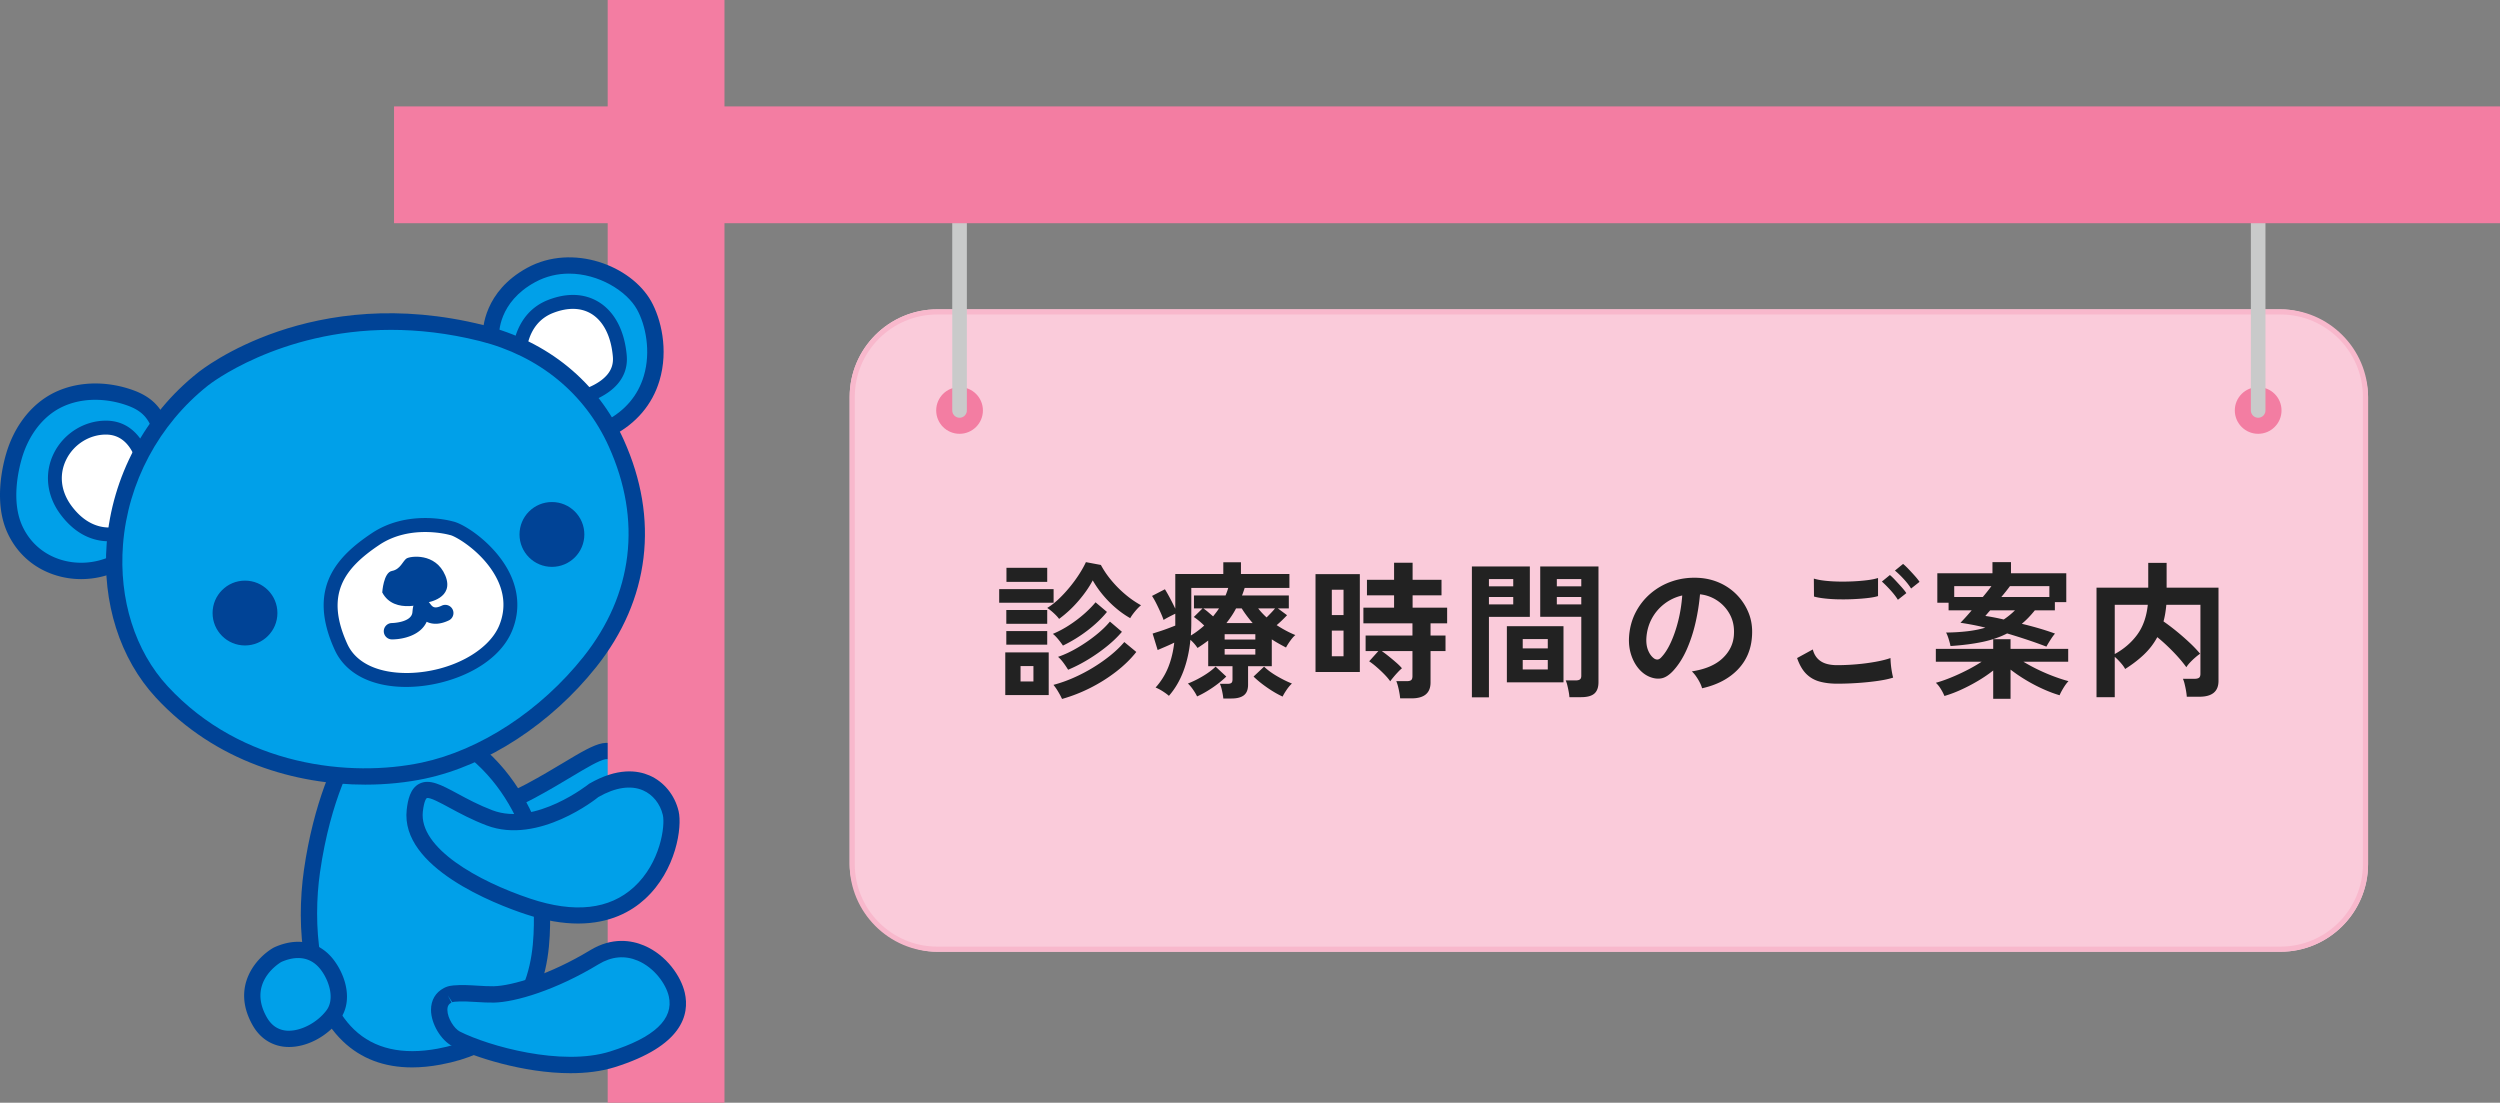 <?xml version="1.0" encoding="UTF-8"?> <svg xmlns="http://www.w3.org/2000/svg" id="_レイヤー_1" width="647.165" height="285.46" viewBox="0 0 485.374 214.095"><rect x="0" y="0" width="485.374" height="214.095" fill="#808080" stroke="none"/><defs><style>.cls-3,.cls-4,.cls-5,.cls-6{stroke-width:0}.cls-3{fill:#f37da2}.cls-4{fill:#00a0e9}.cls-5{fill:#004396}.cls-6{fill:#fff}</style></defs><path class="cls-4" d="M95.054 155.73s.808 1.647 7.867-2.118c7.06-3.765 11.766-7.294 14.354-7.765s7.53 2.588.941 14.354c-6.588 11.765-29.618 7.294-23.162-4.471z"></path><path class="cls-5" d="M105.017 168.698c-2.896 0-5.717-.654-8.022-1.93-4.633-2.568-5.906-7.09-3.324-11.797.282-.518.838-.884 1.418-.819.36.01.698.14.965.36.412 0 1.982-.08 6.126-2.29 2.768-1.476 5.17-2.918 7.222-4.147 3.337-1.998 5.745-3.443 7.593-3.778 1.838-.33 3.758.484 4.898 2.078 1.502 2.103 2.32 6.341-2.303 14.596-2.92 5.215-8.89 7.727-14.573 7.727zm-9.123-11.043c-1.244 3.316.673 5.273 2.629 6.356 4.782 2.65 14.53 2.178 18.318-4.579 4.283-7.65 2.986-10.525 2.488-11.223-.564-.788-1.379-.872-1.771-.81-1.283.233-3.717 1.69-6.535 3.378-2.09 1.253-4.54 2.72-7.36 4.225-3.485 1.862-6.083 2.746-7.77 2.653zm.57-2.628l.004.006-.003-.006zm-.002-.006l.003.006-.003-.006zm-.004-.006l.004.006-.004-.006zm-.003-.006l.003.006-.003-.006zm-.003-.004q.002 0 .002.004 0-.004-.002-.004z"></path><path class="cls-3" d="M117.982 0h22.677v214.095h-22.677z"></path><path class="cls-4" d="M68.567 144.906c-.941.706-5.883 9.412-8 24.236-2.118 14.824.705 40.473 24.707 36.002 24-4.47 19.295-27.53 20-32.002s-3.058-23.765-20-31.53-16.707 3.294-16.707 3.294z"></path><path class="cls-5" d="M79.988 207.237c-5.397 0-9.898-1.7-13.427-5.082-7.977-7.647-9.132-22.183-7.555-33.236 1.863-13.045 6.05-22.044 8.018-24.632.12-1.25.682-4.004 3.254-5.695 3.322-2.184 8.591-1.647 15.652 1.585 18.016 8.258 21.61 28.726 20.902 33.212-.087.546-.068 1.653-.048 2.938.129 7.88.43 26.33-21.222 30.364-1.951.366-3.81.546-5.574.546zm-10.411-61.122c-.664.732-5.376 8.726-7.45 23.25-1.4 9.81-.509 23.685 6.615 30.513 3.907 3.745 9.378 4.989 16.243 3.717 19.033-3.546 18.773-19.535 18.647-27.219-.025-1.545-.043-2.661.086-3.477.549-3.475-2.68-22.33-19.1-29.856-7.455-3.418-10.959-2.885-12.584-1.833-1.885 1.216-1.893 3.574-1.891 3.673.003.472-.206.93-.566 1.232z"></path><path class="cls-4" d="M86.927 193.232c-3.464 1.8-.795 7.232 1.64 8.465 5.883 2.976 20.472 7.067 30.355 3.963s13.648-7.494 12.471-12.594-8.235-11.923-16-7.217-15.53 7.14-19.532 7.217c-2.558.05-5.125-.397-7.674-.165-.342.03-.689.074-1.004.21a4.045 4.045 0 0 0-.256.121z"></path><path class="cls-5" d="M110.766 208.36c-9.19.003-18.896-3.211-22.916-5.246-2.244-1.136-4.154-4.35-4.17-7.023-.01-1.905.883-3.419 2.515-4.269l.329-.158c.547-.233 1.051-.304 1.518-.345 1.596-.142 3.158-.046 4.675.047 1.038.062 2.077.13 3.113.112 3.59-.072 10.984-2.287 18.739-6.986 4.286-2.6 8.058-1.936 10.47-.919 4.411 1.865 7.189 6.04 7.903 9.136 1.002 4.343-.536 10.38-13.543 14.469-2.677.84-5.629 1.182-8.633 1.182zm-23.839-15.127l.732 1.412c-.397.205-.805.537-.799 1.43.008 1.607 1.34 3.654 2.425 4.203 5.537 2.802 19.773 6.822 29.162 3.866 8.582-2.696 12.416-6.304 11.399-10.721-.556-2.404-2.811-5.556-6.043-6.921-2.51-1.052-5.063-.82-7.587.707-8.303 5.032-16.19 7.365-20.324 7.445-1.124.019-2.249-.046-3.373-.115-1.455-.09-2.83-.176-4.188-.055-.123.012-.407.037-.528.09l-.876-1.34zm0 0h.031-.03z"></path><path class="cls-4" d="M53.86 185.378s-8.118 4.706-3.412 12.942c3.324 5.816 10.83 3.26 14.203-1.223 2.128-2.829.937-6.98-1.009-9.636-2.424-3.311-6.164-3.74-9.782-2.083z"></path><path class="cls-5" d="M56.118 203.272a10.4 10.4 0 0 1-.559-.016c-2.747-.173-5.047-1.65-6.478-4.153-4.337-7.591.713-13.188 3.99-15.086.044-.028.087-.05.134-.072 4.599-2.106 8.98-1.144 11.709 2.584 2.372 3.24 3.6 8.057.996 11.516-2.394 3.18-6.264 5.227-9.792 5.227zm-1.525-16.494c-.924.561-6.47 4.296-2.776 10.761.913 1.598 2.24 2.463 3.94 2.572 2.563.133 5.785-1.502 7.634-3.959 1.55-2.063.66-5.466-1.02-7.761-2.44-3.332-5.89-2.463-7.778-1.613z"></path><path class="cls-4" d="M102.45 175.966c23.861 7.954 28.943-13.177 27.767-18.118-1.177-4.942-6.589-9.177-14.824-4.471 0 0-11.03 8.941-20.34 5.412s-13.617-9.412-14.522-1.412c-.905 8 10.625 14.824 21.92 18.589z"></path><path class="cls-5" d="M112.247 179.305c-2.95 0-6.363-.534-10.295-1.843-5.715-1.905-24.26-9-22.988-20.263.21-1.862.676-4.114 2.418-5.023 1.984-1.036 4.27.193 7.436 1.899 1.94 1.048 4.141 2.236 6.794 3.242 8.337 3.164 18.686-5.079 18.79-5.166 5.498-3.167 9.377-2.602 11.698-1.594 2.793 1.213 4.906 3.8 5.649 6.924.732 3.074-.46 11.509-6.537 17.071-2.635 2.417-6.786 4.753-12.965 4.753zm-9.299-4.833c8.609 2.875 15.38 2.112 20.136-2.243 5.155-4.722 6.095-11.94 5.6-14.016-.515-2.165-1.95-3.946-3.84-4.765-2.382-1.036-5.381-.583-8.67 1.297-.268.245-11.633 9.331-21.68 5.519-2.849-1.08-5.247-2.374-7.173-3.413-1.582-.856-3.949-2.165-4.48-1.883-.004.003-.488.317-.746 2.584-.8 7.089 10.734 13.544 20.853 16.92z"></path><path class="cls-4" d="M95.316 65.164s-.395-7.321 7.84-11.792c8.236-4.47 18.59.027 21.884 5.896 3.294 5.87 4.236 18.203-6.824 23.919 0 0-26.035 7.181-22.9-18.023z"></path><path class="cls-5" d="M110.58 85.728c-3.982 0-8.668-.8-12.166-3.822-4.042-3.495-5.62-9.153-4.69-16.818-.016-1.215.25-8.538 8.674-13.112 8.793-4.776 20.136-.42 24.027 6.515 1.874 3.338 3.42 9.38 1.609 15.425-1.388 4.632-4.53 8.327-9.09 10.683-.097.05-.2.09-.307.12-.273.075-3.755 1.009-8.057 1.009zm-.097-32.604c-2.194 0-4.44.489-6.57 1.644-7.19 3.903-7.022 10.06-7.01 10.32.002.088 0 .186-.012.271-.82 6.605.388 11.362 3.594 14.137 5.603 4.853 15.787 2.539 17.157 2.199 3.742-1.98 6.213-4.901 7.349-8.69 1.428-4.766.358-9.942-1.336-12.96-1.985-3.535-7.398-6.92-13.172-6.92z"></path><path class="cls-4" d="M31.86 85.258c-1.182-4.208-2.461-6.63-6.902-8.136-4.988-1.691-10.812-1.557-15.295 1.428-3.444 2.293-5.786 6.01-6.945 9.982-1.29 4.425-1.783 9.944.153 14.207 3.93 8.65 14.982 10.488 22.164 4.989 10.795-8.265 6.846-22.393 6.824-22.47z"></path><path class="cls-5" d="M15.757 112.433c-1.35 0-2.703-.161-4.028-.493-4.675-1.171-8.334-4.207-10.304-8.545-2.58-5.682-1.022-12.598-.23-15.308 1.355-4.647 4.05-8.504 7.589-10.859 4.527-3.015 10.766-3.614 16.684-1.61 4.955 1.678 6.607 4.532 7.92 9.21.109.396 4.108 15.36-7.388 24.16-2.937 2.25-6.578 3.445-10.243 3.445zM18.5 77.62c-2.943 0-5.718.762-7.957 2.251-2.914 1.942-5.152 5.176-6.298 9.106-.692 2.37-2.068 8.39.072 13.105 1.562 3.438 4.47 5.845 8.185 6.776 3.987.995 8.31.104 11.568-2.392 9.819-7.517 6.411-20.24 6.26-20.778l1.531-.425-1.53.425c-1.11-3.951-2.172-5.805-5.882-7.06A18.583 18.583 0 0 0 18.5 77.62z"></path><path class="cls-6" d="M100.804 71.49s-1.177-9.176 6.118-12c7.294-2.824 12.706 1.412 13.412 9.648.706 8.235-13.412 9.176-13.412 9.176l-6.118-6.823z"></path><path class="cls-5" d="M106.922 79.665c-.383 0-.75-.163-1.005-.45l-6.119-6.823a1.352 1.352 0 0 1-.335-.73c-.453-3.537.42-10.896 6.972-13.432 3.7-1.433 7.113-1.275 9.873.447 3.055 1.908 4.963 5.58 5.373 10.346.178 2.087-.42 3.95-1.781 5.536-3.822 4.451-12.52 5.078-12.888 5.103l-.09.003zm-4.816-8.744l5.365 5.983c1.948-.222 7.82-1.12 10.382-4.11.88-1.026 1.251-2.185 1.135-3.542-.334-3.895-1.793-6.837-4.11-8.284-2.014-1.256-4.596-1.33-7.469-.219-5.48 2.122-5.42 8.49-5.303 10.172z"></path><path class="cls-6" d="M24.8 103.021s-6.588 3.295-12-4c-5.412-7.294.235-16 7.765-16s8 10.419 8 10.419l-3.765 9.58z"></path><path class="cls-5" d="M21.158 105.09c-2.71 0-6.293-1.017-9.443-5.264-2.691-3.627-3.153-8.064-1.236-11.872 1.92-3.817 5.878-6.284 10.085-6.284 6.978 0 9.167 7.66 9.35 11.71.008.189-.023.378-.093.553l-3.765 9.581a1.34 1.34 0 0 1-.653.715c-.035.019-1.779.861-4.245.861zm3.642-2.07h.031-.031zm-4.236-18.648c-3.195 0-6.206 1.882-7.672 4.796-1.47 2.92-1.109 6.218.991 9.048 3.932 5.297 8.445 4.276 9.87 3.775l3.443-8.764c-.127-1.55-1.022-8.855-6.632-8.855z"></path><path class="cls-4" d="M123.355 108.135c-.864 7.144-3.8 14.026-8.803 20.33-7.893 9.944-19.764 18.48-32.337 21.147-15.53 3.294-36.708 0-50.826-15.295-14.119-15.295-12.472-44.473 8-60.709 0 0 21.177-17.177 54.12-8.941 11.65 2.912 21.194 10.391 26.147 21.39 3.338 7.413 4.57 14.879 3.7 22.078z"></path><path class="cls-5" d="M70.903 152.338c-13.288 0-29.044-4.337-40.68-16.944-6.935-7.51-10.4-18.407-9.509-29.893 1.004-12.94 7.45-25.017 17.689-33.137.876-.712 22.165-17.574 55.492-9.237 12.481 3.118 22.144 11.031 27.21 22.28 3.451 7.664 4.74 15.374 3.828 22.919-.913 7.53-3.986 14.637-9.137 21.127-8.764 11.04-21.194 19.156-33.252 21.712-3.495.741-7.445 1.173-11.641 1.173zm5.014-88.296c-21.837 0-35.363 10.667-35.529 10.8-9.559 7.582-15.571 18.843-16.508 30.906-.822 10.606 2.34 20.628 8.675 27.493 14.405 15.6 35.574 17.735 49.331 14.816 11.356-2.408 23.103-10.101 31.422-20.577 4.78-6.024 7.63-12.598 8.47-19.536.843-6.961-.36-14.104-3.57-21.233-4.658-10.344-13.566-17.625-25.083-20.504-6.172-1.541-11.934-2.165-17.207-2.165zm47.439 44.093h.03-.03z"></path><path class="cls-6" d="M87.627 102.55s-8.05-2.352-14.732 2.119c-6.681 4.47-11.623 10.118-6.681 20.942 4.941 10.824 27.766 6.824 32.001-3.765 4.236-10.589-8.04-18.825-10.588-19.295z"></path><path class="cls-5" d="M78.861 133.368c-6.742 0-11.778-2.603-13.876-7.196-5.495-12.038.534-18.192 7.159-22.627 6.883-4.603 14.949-2.545 15.799-2.308 2.156.455 7.75 4.084 10.647 9.338 2.118 3.842 2.424 7.913.88 11.772-2.794 6.985-12.161 10.825-19.971 11.012-.214.006-.427.009-.638.009zm3.692-30.077c-2.615 0-5.931.509-8.908 2.5-6.894 4.615-10.588 9.656-6.203 19.258 1.693 3.709 6.088 5.725 11.992 5.61 7.944-.189 15.48-4.193 17.527-9.314 1.25-3.127 1.002-6.311-.737-9.466-2.699-4.892-7.831-7.813-8.842-8a1.352 1.352 0 0 1-.132-.031c-.038-.011-1.992-.557-4.697-.557z"></path><circle class="cls-5" cx="47.566" cy="119.022" r="6.294"></circle><circle class="cls-5" cx="107.157" cy="103.763" r="6.294"></circle><path class="cls-5" d="M76.097 124.14a1.586 1.586 0 0 1-1.585-1.583 1.59 1.59 0 0 1 1.58-1.593c.038 0 3.793-.08 3.978-2.088.102-1.1.208-2.235 1.39-2.57 1.126-.317 1.81.588 2.035.887.452.603.814 1.086 2.273.394a1.587 1.587 0 1 1 1.362 2.87c-1.62.766-3.057.853-4.293.263-1.19 2.659-4.624 3.42-6.74 3.42z"></path><path class="cls-5" d="M74.214 115.022s.236-3.88 1.883-4.175 2.117-1.943 2.823-2.414 5.648-1.176 7.53 3.295-3.53 5.246-3.53 5.246-6.353 2.519-8.706-1.952z"></path><rect x="164.957" y="60.057" width="294.803" height="124.724" rx="17.008" ry="17.008" fill="#facbda" stroke-width="0"></rect><path d="M442.752 61.057c8.827 0 16.008 7.181 16.008 16.008v90.709c0 8.827-7.181 16.008-16.008 16.008H181.965c-8.827 0-16.008-7.181-16.008-16.008V77.065c0-8.827 7.18-16.008 16.008-16.008h260.787m0-1H181.965c-9.355 0-17.008 7.654-17.008 17.008v90.709c0 9.354 7.653 17.008 17.008 17.008h260.787c9.354 0 17.008-7.654 17.008-17.008V77.065c0-9.354-7.654-17.008-17.008-17.008z" fill="#f8b8cc" stroke-width="0"></path><circle class="cls-3" cx="186.297" cy="79.688" r="4.535"></circle><circle class="cls-3" cx="438.422" cy="79.688" r="4.535"></circle><path d="M186.297 79.688V31.997m252.125 47.691V31.997" fill="none" stroke="#c9caca" stroke-linecap="round" stroke-linejoin="round" stroke-width="2.835"></path><path class="cls-3" transform="rotate(-90 280.939 31.997)" d="M269.6-172.438h22.677v408.87H269.6z"></path><path d="M193.993 117.024v-2.648h10.563v2.648h-10.563zm1.18 17.928v-8.287h8.433v8.287h-8.432zm.202-13.842v-2.676h7.943v2.676h-7.943zm0 4.058v-2.647h7.943v2.647h-7.943zm.028-12.202v-2.734h7.915v2.734h-7.915zm2.735 19.339h2.503v-2.993h-2.503v2.993zm7.482-12.145c-.23-.326-.576-.7-1.036-1.122a9.93 9.93 0 0 0-1.266-1.007c.786-.48 1.554-1.08 2.302-1.799s1.458-1.49 2.129-2.316a26.494 26.494 0 0 0 1.799-2.475c.528-.825.954-1.592 1.28-2.302l2.907.546a17.666 17.666 0 0 0 2 2.95 21.683 21.683 0 0 0 2.72 2.748 18.404 18.404 0 0 0 3.079 2.13c-.346.27-.728.657-1.151 1.166-.422.508-.74.954-.95 1.337a17.91 17.91 0 0 1-2.748-1.928 20.404 20.404 0 0 1-2.532-2.547 19.493 19.493 0 0 1-2-2.863c-.672 1.286-1.583 2.6-2.734 3.943s-2.417 2.523-3.799 3.54zm.748 5.18c-.212-.325-.508-.723-.892-1.194s-.739-.83-1.064-1.079a20.024 20.024 0 0 0 3.122-1.655c1.025-.661 1.986-1.381 2.878-2.158s1.654-1.55 2.288-2.317l2.215 1.87c-.997 1.229-2.244 2.418-3.74 3.57s-3.1 2.139-4.807 2.964zm-.173 10.36a14.533 14.533 0 0 0-.733-1.38 10.033 10.033 0 0 0-.936-1.353 26.58 26.58 0 0 0 3.943-1.396c1.323-.585 2.595-1.252 3.813-2s2.34-1.54 3.368-2.374c1.025-.835 1.903-1.683 2.632-2.547l2.331 1.928c-1.074 1.362-2.388 2.643-3.942 3.842s-3.229 2.25-5.021 3.151a30.557 30.557 0 0 1-5.455 2.13zm1.18-5.669a17.409 17.409 0 0 0-.848-1.266c-.374-.518-.744-.93-1.108-1.237 1.227-.422 2.479-1.007 3.755-1.756a29.999 29.999 0 0 0 3.583-2.46c1.113-.892 2.024-1.77 2.733-2.633l2.332 1.985c-.787.94-1.755 1.876-2.907 2.806a33.355 33.355 0 0 1-3.67 2.576 28.934 28.934 0 0 1-3.87 1.985zm30.131 5.583c-.039-.422-.12-.92-.245-1.496-.124-.576-.263-1.026-.417-1.353h1.468c.345 0 .595-.057.748-.172s.23-.346.23-.691v-2.561h-4.718v-4.98a29.712 29.712 0 0 1-2.073 1.44 8.093 8.093 0 0 0-1.382-1.583c-.21 2.207-.661 4.23-1.352 6.073-.69 1.841-1.63 3.443-2.82 4.805-.327-.287-.739-.59-1.238-.906s-.95-.552-1.352-.705a13.25 13.25 0 0 0 2.432-3.87c.584-1.43.982-3.046 1.194-4.85-.5.25-1.05.504-1.655.763-.605.258-1.127.484-1.568.676l-.978-3.195c.344-.114.79-.258 1.337-.431s1.098-.364 1.655-.576c.556-.21 1.027-.393 1.41-.546v-2.303c-.365.173-.767.374-1.209.605s-.796.431-1.064.604c-.135-.403-.33-.892-.59-1.467-.26-.576-.532-1.152-.82-1.728s-.567-1.064-.835-1.467l2.503-1.295c.27.422.595.993.98 1.712.382.72.728 1.406 1.036 2.058v-6.734h9.323v-2.274h3.425v2.274h9.41v2.705h-8.69c-.077.25-.159.5-.246.748-.085.25-.176.49-.272.72h9.093v2.503h-2.13l1.785 1.324c-.27.288-.576.6-.92.935-.346.337-.711.667-1.094.993.556.365 1.136.71 1.74 1.036.605.327 1.233.624 1.885.892-.306.25-.632.615-.977 1.094s-.625.92-.835 1.324c-.48-.25-.95-.504-1.41-.763a23.2 23.2 0 0 1-1.353-.82v5.209h-4.605v3.597c0 .94-.268 1.62-.806 2.044-.537.421-1.343.632-2.417.632h-1.583zm-5.094-.402c-.153-.346-.407-.777-.762-1.295s-.696-.921-1.021-1.209a19.154 19.154 0 0 0 2.863-1.41c1.007-.595 1.847-1.218 2.518-1.871l2.072 1.928c-.748.73-1.636 1.444-2.661 2.144-1.027.7-2.03 1.271-3.009 1.713zm-1.208-11.828c.479-.288.935-.595 1.366-.921.432-.326.84-.662 1.224-1.007a13.336 13.336 0 0 0-2.014-1.67l1.698-1.669h-1.67v-2.504h6.13c.211-.498.383-.987.518-1.467h-7.165v6.734c0 .864-.03 1.698-.087 2.504zm4.317-3.712l.605-.777c.19-.25.373-.509.546-.778h-3.05c.306.211.623.456.95.734.325.278.641.552.95.82zm2.244 4.488h5.958v-1.035h-5.958v1.035zm0 2.936h5.958v-1.094h-5.958v1.094zm.345-6.13h5.094c-.384-.44-.753-.896-1.108-1.366s-.695-.965-1.02-1.483h-1.094c-.27.518-.561 1.012-.879 1.483-.316.47-.647.925-.993 1.366zm10.908 14.274c-.96-.441-1.957-1.021-2.993-1.74s-1.92-1.435-2.648-2.145l2.044-1.928c.67.653 1.52 1.276 2.547 1.87 1.025.596 1.98 1.066 2.863 1.411-.346.307-.691.714-1.037 1.223s-.604.945-.776 1.31zm-3.109-15.367c.27-.269.547-.552.835-.849s.556-.6.806-.907h-3.28a13.81 13.81 0 0 0 1.64 1.756zm9.498 10.59V111.47h8.604v18.994h-8.604zm3.165-11.05h2.274v-4.922h-2.274v4.921zm0 8h2.274v-4.98h-2.274v4.98zm13.267 8.173c-.038-.48-.13-1.056-.274-1.727-.144-.671-.302-1.209-.474-1.612h2.014c.403 0 .691-.066.863-.201.174-.134.259-.393.259-.777v-4.864h-5.957c.442.308.911.662 1.41 1.065s.974.801 1.425 1.195.81.753 1.08 1.079a8.817 8.817 0 0 0-.792.762c-.317.336-.615.672-.892 1.008-.279.335-.475.59-.59.762-.288-.422-.682-.887-1.18-1.396a24.383 24.383 0 0 0-1.54-1.438 13.421 13.421 0 0 0-1.367-1.05l1.785-1.987h-2.476v-3.021h9.094v-2.36h-9.525v-3.05h5.957v-2.39h-5.266v-3.02h5.266v-3.31h3.597v3.31h5.612v3.02h-5.612v2.39h6.705v3.05h-3.222v2.36h2.906v3.021h-2.906v6.101c0 2.053-1.229 3.08-3.684 3.08h-2.216zm13.928-.202v-25.411h11.252v9.785h-7.943v15.626h-3.309zm3.31-21.555h4.718v-1.41h-4.719v1.41zm0 3.511h4.718v-1.438h-4.719v1.438zm3.482 15.137v-10.906h10.993v10.906h-10.993zm3.078-6.59h4.865v-1.813h-4.865v1.813zm0 4.087h4.865v-1.842h-4.865v1.842zm9.066 5.381a9.428 9.428 0 0 0-.144-1.079 23.85 23.85 0 0 0-.259-1.208 5.462 5.462 0 0 0-.317-.965h1.929c.382 0 .661-.066.834-.201.173-.134.26-.364.26-.69v-11.454h-7.973v-9.785h11.31v22.476c0 .997-.264 1.731-.79 2.201-.529.47-1.387.705-2.577.705h-2.273zm-2.446-21.526h4.748v-1.41h-4.748v1.41zm0 3.511h4.748v-1.438h-4.748v1.438zm28.202 16.288a5.52 5.52 0 0 0-.431-1.093 9.568 9.568 0 0 0-.734-1.223 6.249 6.249 0 0 0-.82-.964c2.628-.403 4.628-1.261 6-2.576 1.371-1.313 2.096-2.863 2.172-4.647.076-1.42-.182-2.686-.776-3.799a7.431 7.431 0 0 0-2.432-2.705 7.418 7.418 0 0 0-3.382-1.238 40.422 40.422 0 0 1-.863 5.468 28.71 28.71 0 0 1-1.712 5.238c-.72 1.63-1.597 3.012-2.633 4.144-.787.845-1.55 1.333-2.289 1.467-.738.135-1.52.03-2.345-.316-.806-.345-1.515-.892-2.129-1.64-.615-.749-1.084-1.636-1.411-2.662-.325-1.026-.46-2.125-.403-3.296.096-1.745.508-3.342 1.238-4.79s1.707-2.701 2.936-3.757a12.588 12.588 0 0 1 4.23-2.388c1.592-.537 3.29-.757 5.094-.662 1.457.077 2.83.403 4.115.978a10.754 10.754 0 0 1 5.627 5.871c.527 1.324.742 2.773.646 4.346-.134 2.628-1.055 4.83-2.762 6.604s-4.02 2.989-6.936 3.64zm-9.353-5.812c.211.153.432.23.662.23.23 0 .461-.116.69-.346.692-.69 1.33-1.669 1.915-2.935s1.074-2.695 1.468-4.288.647-3.213.762-4.864a8.885 8.885 0 0 0-3.525 1.67 8.911 8.911 0 0 0-2.432 2.92c-.595 1.142-.93 2.394-1.007 3.756-.039.902.08 1.684.36 2.346.277.662.647 1.165 1.107 1.51zm35.599 4.921c-1.285 0-2.432-.14-3.439-.418s-1.87-.777-2.59-1.496c-.72-.72-1.31-1.741-1.77-3.065l3.051-1.669c.25.998.758 1.755 1.525 2.274.767.517 1.842.777 3.223.777a43.38 43.38 0 0 0 3.799-.173 39.887 39.887 0 0 0 3.684-.49c1.151-.21 2.1-.45 2.849-.72a17.678 17.678 0 0 0 .273 2.677c.086.48.167.854.244 1.122-.767.25-1.745.461-2.935.634s-2.47.307-3.842.403a58.3 58.3 0 0 1-4.072.144zm-4.519-16.922l-.028-3.482c.557.173 1.252.307 2.087.403.834.096 1.735.154 2.705.173.968.019 1.943.004 2.92-.044a34.55 34.55 0 0 0 2.705-.23c.826-.105 1.506-.245 2.044-.417v3.51c-.48.154-1.133.279-1.957.375-.825.096-1.726.168-2.705.215-.979.049-1.967.063-2.964.044a29.248 29.248 0 0 1-2.763-.173c-.844-.095-1.525-.22-2.044-.374zm16.289.633c-.364-.594-.854-1.227-1.467-1.899s-1.16-1.218-1.64-1.64l1.553-1.267c.288.23.638.566 1.05 1.008s.821.887 1.224 1.338c.403.45.71.84.92 1.165l-1.64 1.295zm2.562-2.187c-.365-.594-.855-1.223-1.468-1.885-.614-.662-1.17-1.194-1.67-1.597l1.584-1.295c.287.23.637.56 1.05.993.413.431.82.873 1.223 1.324s.71.839.922 1.165l-1.641 1.295zm15.943 21.411v-5.497c-.844.672-1.813 1.334-2.906 1.986s-2.212 1.237-3.353 1.756a23.768 23.768 0 0 1-3.208 1.208 9.588 9.588 0 0 0-.691-1.338c-.308-.508-.634-.916-.98-1.223.845-.23 1.79-.556 2.836-.978s2.096-.902 3.15-1.44a31.399 31.399 0 0 0 2.907-1.669h-8.892v-2.503h11.137v-1.87h3.367v1.87h11.194v2.503h-8.69a32.73 32.73 0 0 0 2.85 1.54 36.38 36.38 0 0 0 3.064 1.31c1.025.383 1.97.69 2.835.92-.308.308-.634.744-.98 1.31-.345.566-.594 1.04-.748 1.425-.997-.288-2.071-.691-3.222-1.21s-2.274-1.107-3.368-1.77a30.475 30.475 0 0 1-2.935-2v5.67h-3.367zm10.332-10.13a81.204 81.204 0 0 0-3.526-1.266 123.932 123.932 0 0 0-4.101-1.295c-1.42.73-3.027 1.28-4.82 1.654-1.794.374-3.852.639-6.173.792a14.416 14.416 0 0 0-.36-1.367c-.163-.528-.331-.945-.503-1.252a38.733 38.733 0 0 0 4.215-.259c1.257-.153 2.394-.383 3.41-.69a39.646 39.646 0 0 0-2.46-.547 65.502 65.502 0 0 0-2.374-.403c.268-.268.594-.614.978-1.036s.787-.882 1.209-1.382h-4.489v-1.467h-2.187v-5.727h10.705v-2.158h3.597v2.158h10.735v5.612h-2.216v1.582h-3.885c-.384.48-.787.94-1.209 1.382a16.13 16.13 0 0 1-1.324 1.237c1.055.25 2.13.533 3.224.85a50.1 50.1 0 0 1 3.222 1.05c-.268.307-.57.724-.906 1.251-.336.528-.59.955-.762 1.281zm-17.9-9.64h5.554a41.078 41.078 0 0 0 1.668-2.101h-7.222v2.1zm9.611 4.374a14.685 14.685 0 0 0 2.188-1.785h-4.807c-.191.212-.369.413-.532.605-.164.192-.302.355-.418.489a35.38 35.38 0 0 1 1.698.288c.595.115 1.22.25 1.871.403zm-.46-4.374h9.323V113.8h-7.654a41.078 41.078 0 0 1-1.669 2.1zm18.476 19.453v-21.267h10.043v-4.805h3.568v4.805h10.073v18.102c0 2.053-1.237 3.079-3.713 3.079h-2.446c-.019-.327-.067-.71-.143-1.151a20.184 20.184 0 0 0-.274-1.31 5.723 5.723 0 0 0-.331-1.02h2.244c.403 0 .696-.068.879-.202s.272-.394.272-.778v-13.381h-6.618c-.057.595-.13 1.156-.215 1.683a15.927 15.927 0 0 1-.332 1.54c.806.557 1.65 1.194 2.533 1.913a48.46 48.46 0 0 1 2.532 2.216 23.98 23.98 0 0 1 2.043 2.144c-.268.173-.58.413-.934.72-.356.307-.691.628-1.009.964-.316.336-.56.647-.733.935-.69-.959-1.55-1.966-2.576-3.021s-2.048-1.996-3.064-2.82c-.672 1.246-1.53 2.369-2.576 3.366s-2.269 1.938-3.67 2.82c-.153-.325-.436-.723-.848-1.194-.413-.47-.801-.858-1.165-1.165v7.827h-3.54zm3.54-8.374c1.783-.979 3.236-2.23 4.36-3.756 1.121-1.525 1.807-3.457 2.057-5.798h-6.417v9.554z" stroke-width="0" fill="#222"></path></svg> 